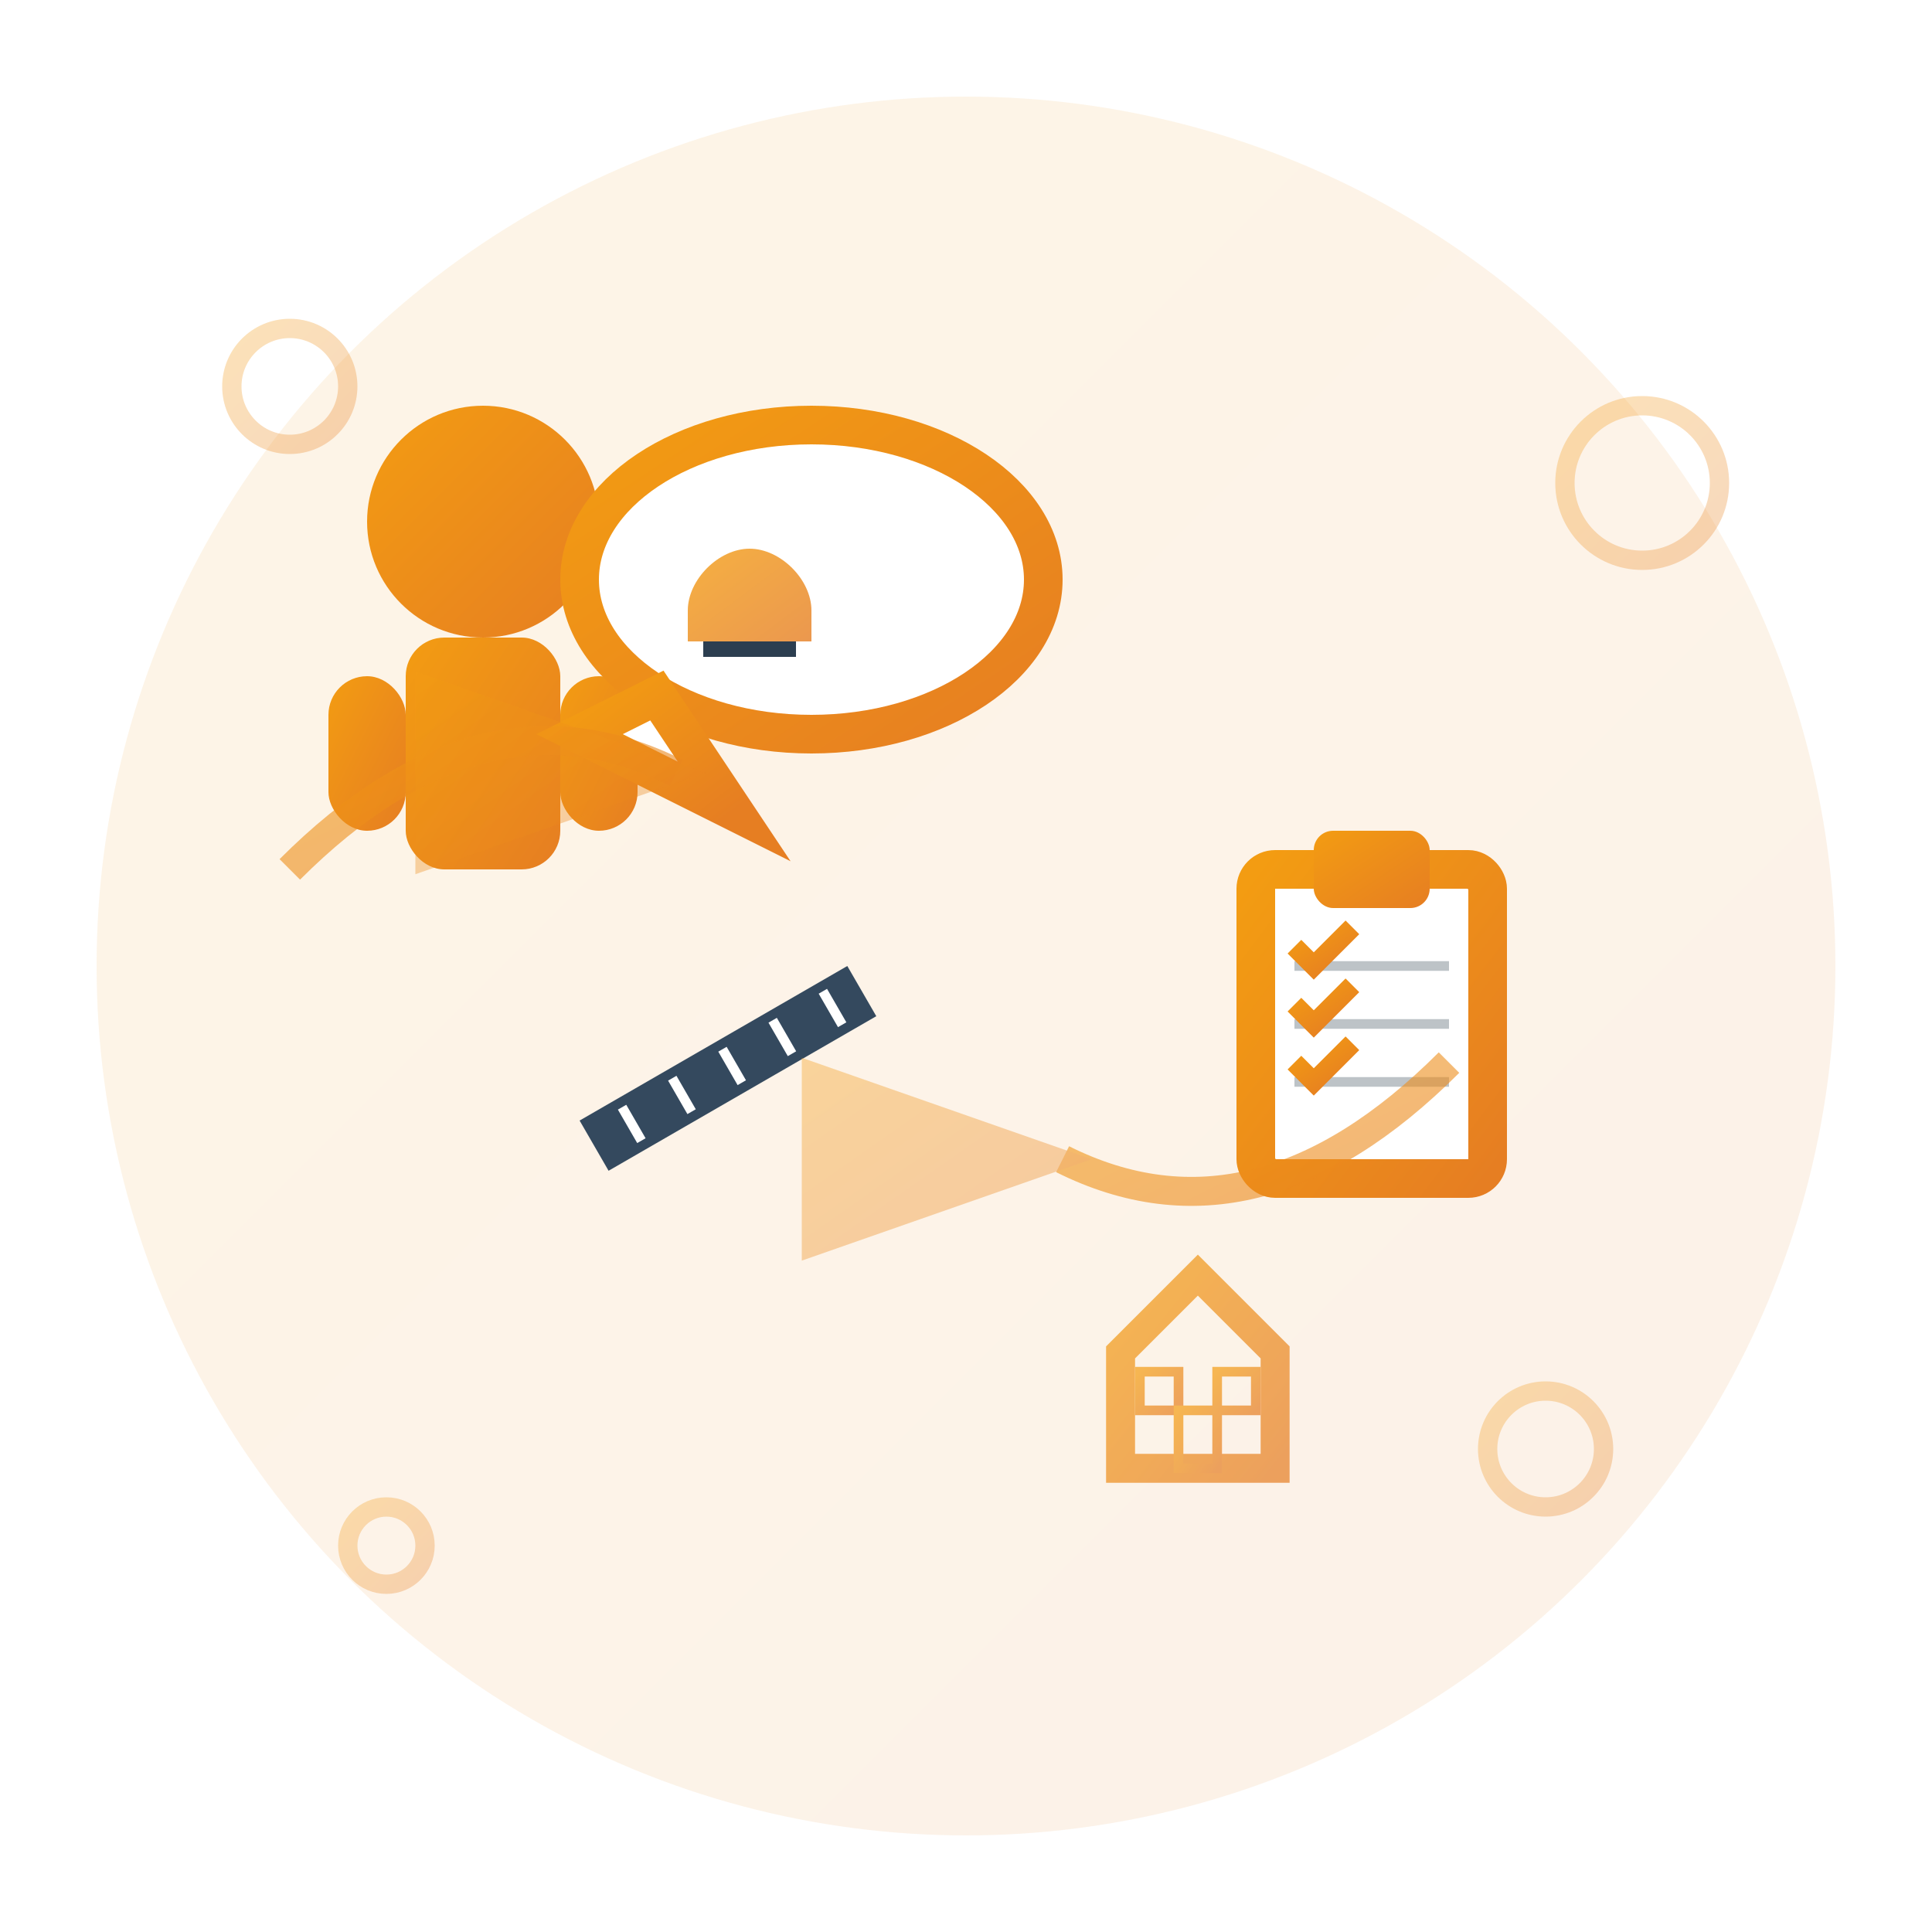<svg xmlns="http://www.w3.org/2000/svg" viewBox="0 0 100 100" width="100" height="100">
  <defs>
    <linearGradient id="consultGradient" x1="0%" y1="0%" x2="100%" y2="100%">
      <stop offset="0%" style="stop-color:#f39c12;stop-opacity:1" />
      <stop offset="100%" style="stop-color:#e67e22;stop-opacity:1" />
    </linearGradient>
    <filter id="shadow">
      <feDropShadow dx="2" dy="2" stdDeviation="2" flood-opacity="0.3"/>
    </filter>
  </defs>
  
  <!-- Background circle -->
  <circle cx="50" cy="50" r="45" fill="url(#consultGradient)" opacity="0.1"/>
  
  <!-- Main consultation icon -->
  <g transform="translate(50, 50)">
    <!-- Person figure -->
    <g transform="translate(-25, -15)">
      <!-- Head -->
      <circle cx="0" cy="-8" r="6" fill="url(#consultGradient)"/>
      <!-- Body -->
      <rect x="-4" y="-2" width="8" height="12" rx="2" fill="url(#consultGradient)"/>
      <!-- Arms -->
      <rect x="-8" y="0" width="4" height="8" rx="2" fill="url(#consultGradient)"/>
      <rect x="4" y="0" width="4" height="8" rx="2" fill="url(#consultGradient)"/>
    </g>
    
    <!-- Consultation elements -->
    <!-- Speech bubble -->
    <g transform="translate(-8, -20)">
      <ellipse cx="0" cy="0" rx="12" ry="8" fill="#fff" stroke="url(#consultGradient)" stroke-width="2"/>
      <polygon points="-8,6 -4,12 -12,8" fill="#fff" stroke="url(#consultGradient)" stroke-width="2"/>
      <!-- Light bulb in speech bubble -->
      <g transform="scale(0.4) translate(-6, -8)">
        <path d="M6 16 C6 16, 6 14, 6 12 C6 8, 2 4, -2 4 C-6 4, -10 8, -10 12 C-10 14, -10 16, -10 16 Z" 
              fill="url(#consultGradient)" opacity="0.8"/>
        <rect x="-8" y="16" width="12" height="1" fill="#2c3e50"/>
        <rect x="-8" y="17" width="12" height="1" fill="#2c3e50"/>
      </g>
    </g>
    
    <!-- Clipboard/notepad -->
    <g transform="translate(15, -5)">
      <!-- Clipboard -->
      <rect x="0" y="0" width="12" height="16" rx="1" fill="#fff" stroke="url(#consultGradient)" stroke-width="2"/>
      <!-- Clip -->
      <rect x="3" y="-2" width="6" height="4" rx="1" fill="url(#consultGradient)"/>
      <!-- Lines on paper -->
      <line x1="2" y1="5" x2="10" y2="5" stroke="#bdc3c7" stroke-width="0.5"/>
      <line x1="2" y1="8" x2="10" y2="8" stroke="#bdc3c7" stroke-width="0.5"/>
      <line x1="2" y1="11" x2="10" y2="11" stroke="#bdc3c7" stroke-width="0.5"/>
      <!-- Checkmarks -->
      <g stroke="url(#consultGradient)" stroke-width="1" fill="none">
        <polyline points="2,4 3,5 5,3"/>
        <polyline points="2,7 3,8 5,6"/>
        <polyline points="2,10 3,11 5,9"/>
      </g>
    </g>
    
    <!-- Measurement tools -->
    <!-- Ruler -->
    <g transform="translate(-20, 8) rotate(-30)">
      <rect x="0" y="0" width="16" height="3" fill="#34495e"/>
      <g fill="#fff" font-family="Arial" font-size="2">
        <rect x="2" y="0.5" width="0.5" height="2" fill="#fff"/>
        <rect x="5" y="0.5" width="0.5" height="2" fill="#fff"/>
        <rect x="8" y="0.5" width="0.5" height="2" fill="#fff"/>
        <rect x="11" y="0.5" width="0.5" height="2" fill="#fff"/>
        <rect x="14" y="0.5" width="0.5" height="2" fill="#fff"/>
      </g>
    </g>
    
    <!-- House outline -->
    <g transform="translate(8, 12)" opacity="0.7">
      <polygon points="0,8 4,4 8,8 8,14 0,14" fill="none" stroke="url(#consultGradient)" stroke-width="1.5"/>
      <!-- Windows -->
      <rect x="1" y="9" width="2" height="2" fill="none" stroke="url(#consultGradient)" stroke-width="0.5"/>
      <rect x="5" y="9" width="2" height="2" fill="none" stroke="url(#consultGradient)" stroke-width="0.5"/>
      <!-- Door -->
      <rect x="3" y="11" width="2" height="3" fill="none" stroke="url(#consultGradient)" stroke-width="0.5"/>
    </g>
    
    <!-- Arrows indicating consultation flow -->
    <g stroke="url(#consultGradient)" stroke-width="1.5" fill="none" opacity="0.6">
      <path d="M -35 -5 Q -25 -15 -15 -10" marker-end="url(#arrowhead)"/>
      <path d="M 25 5 Q 15 15 5 10" marker-end="url(#arrowhead)"/>
    </g>
  </g>
  
  <!-- Arrow marker definition -->
  <defs>
    <marker id="arrowhead" markerWidth="10" markerHeight="7" 
            refX="9" refY="3.5" orient="auto">
      <polygon points="0 0, 10 3.5, 0 7" fill="url(#consultGradient)" opacity="0.6"/>
    </marker>
  </defs>
  
  <!-- Decorative elements -->
  <g opacity="0.3" fill="none" stroke="url(#consultGradient)" stroke-width="1">
    <circle cx="15" cy="20" r="3"/>
    <circle cx="85" cy="25" r="4"/>
    <circle cx="20" cy="80" r="2"/>
    <circle cx="80" cy="75" r="3"/>
  </g>
</svg>
